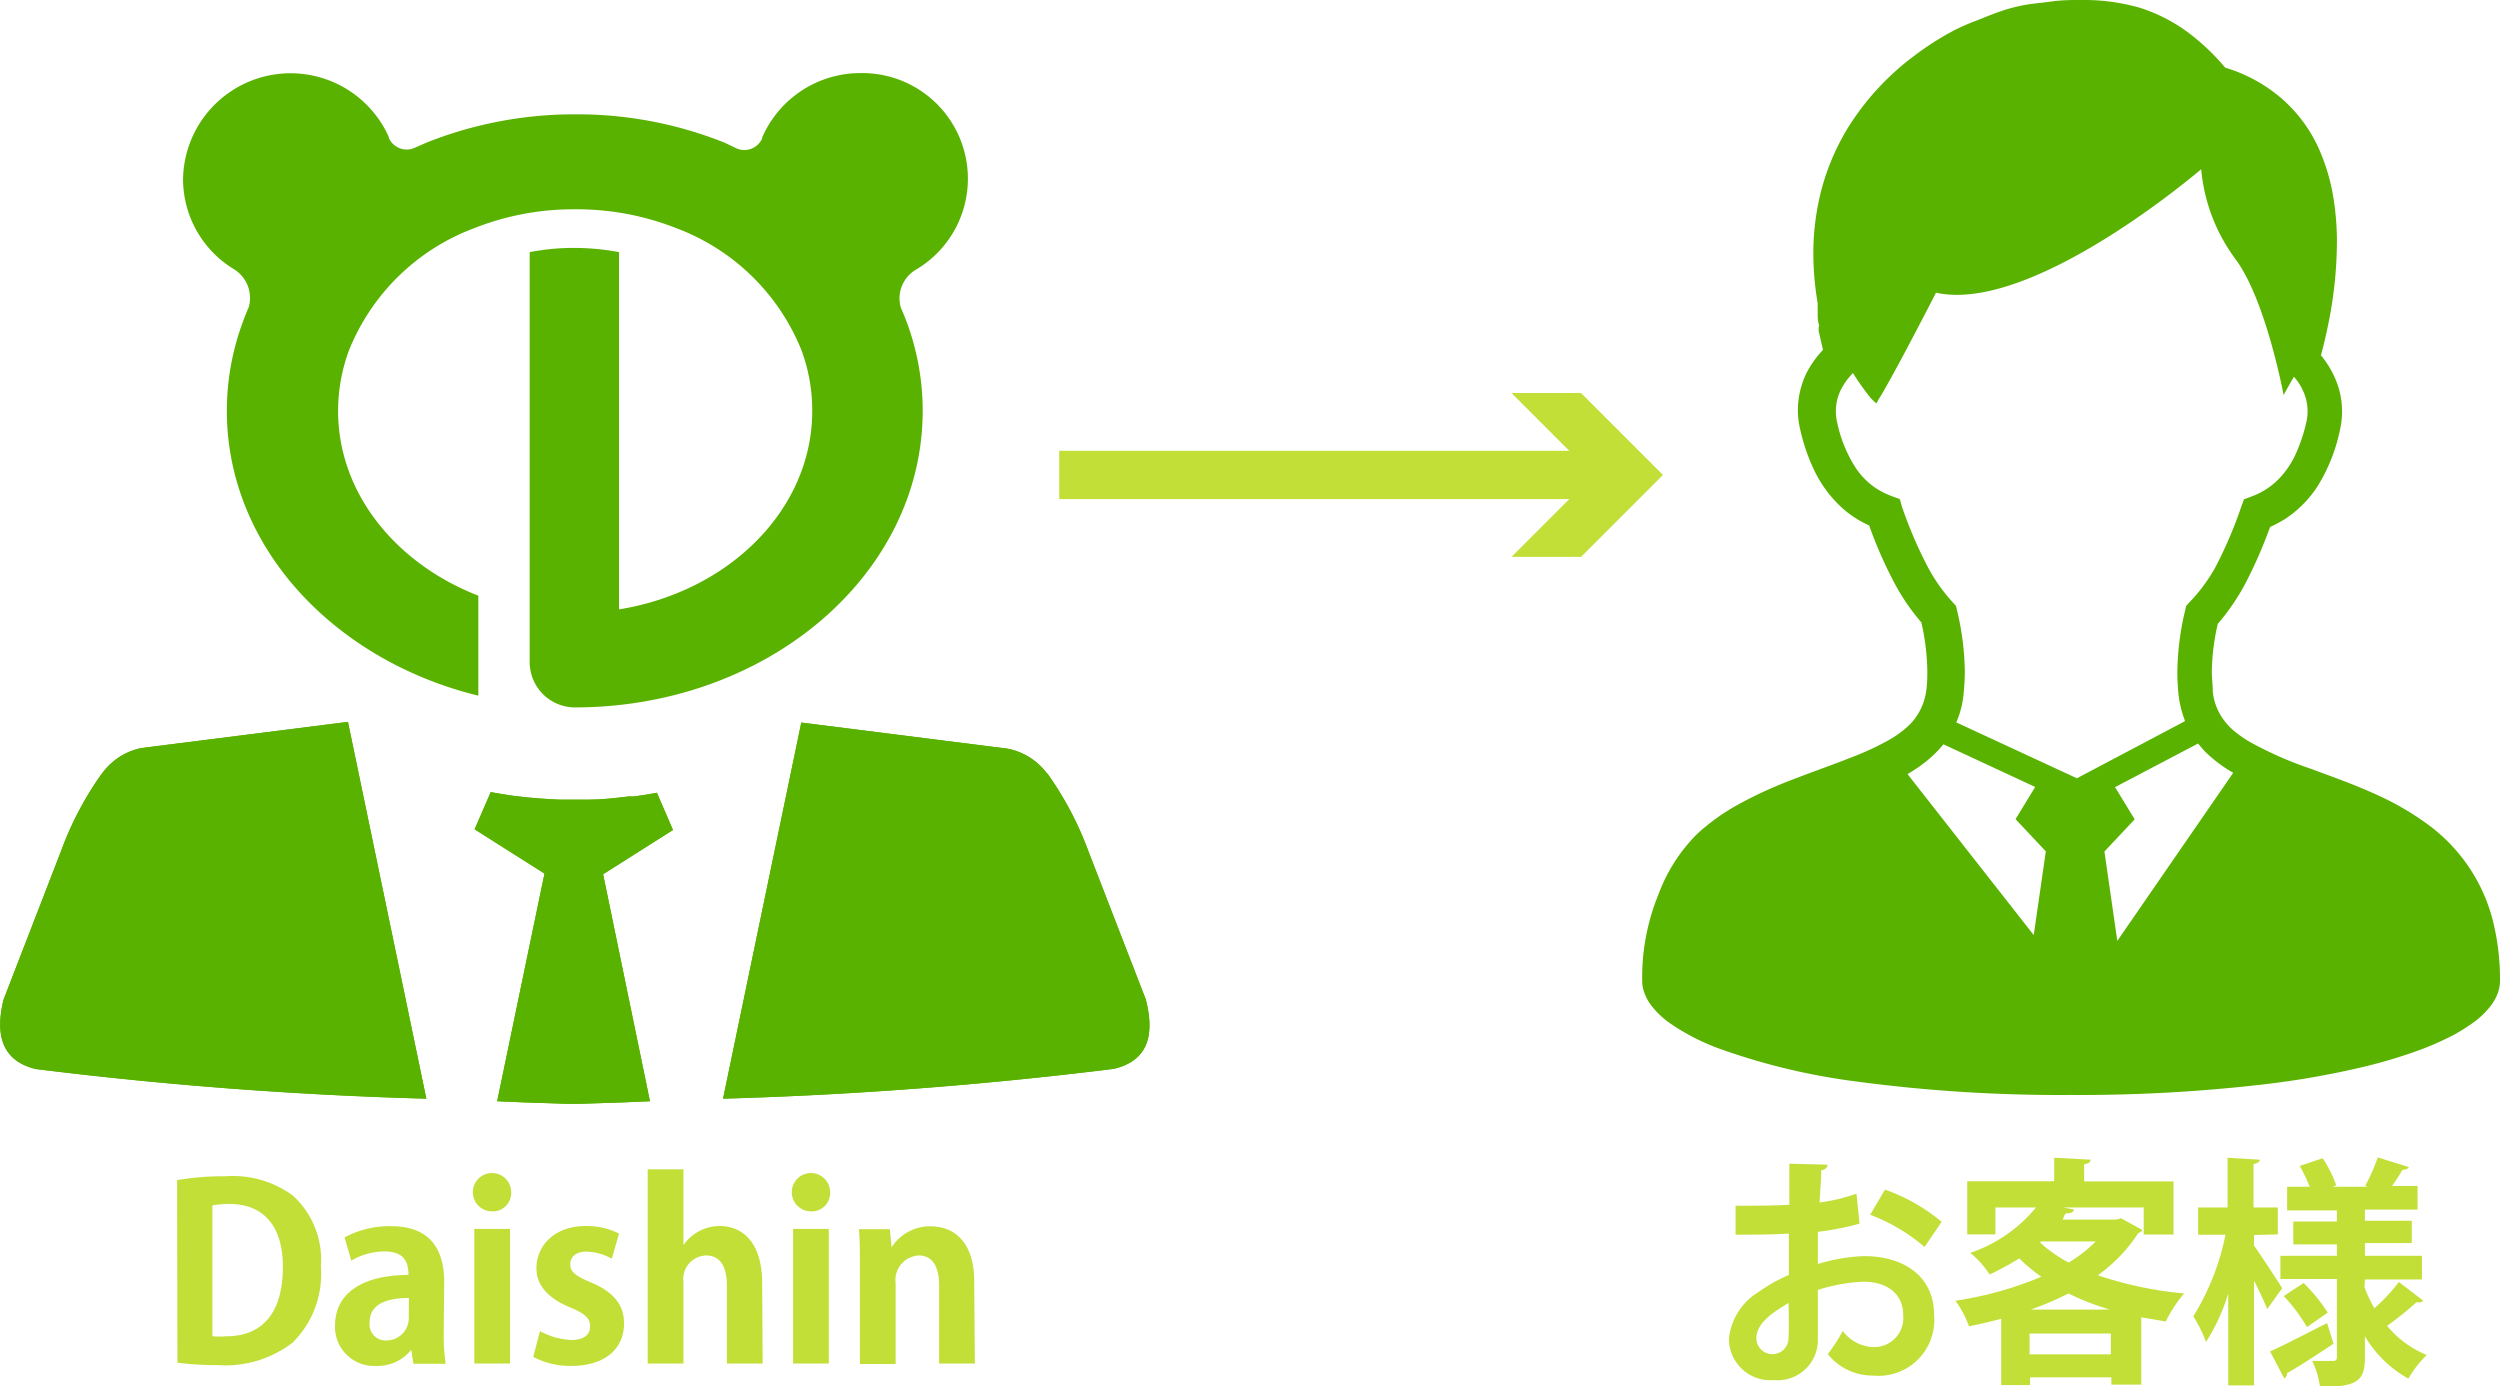 <svg xmlns="http://www.w3.org/2000/svg" width="155.28" height="86.1" viewBox="0 0 155.28 86.1"><defs><style>.cls-1,.cls-2{fill:#59b200;}.cls-1{fill-rule:evenodd;}.cls-3{fill:#c1df37;}.cls-4{fill:none;stroke:#c1df37;stroke-miterlimit:10;stroke-width:3px;}</style></defs><g id="レイヤー_2" data-name="レイヤー 2"><g id="レイヤー_1-2" data-name="レイヤー 1"><polygon class="cls-1" points="41.26 49.15 41.25 49.14 41.28 49.14 41.26 49.15"/><path class="cls-2" d="M21.62,44.88l4.86,23.36Q14.35,67.91,2.22,66.4h0c-1.93-.47-2.59-1.9-2-4.31T3.8,52.84A20.29,20.29,0,0,1,6.08,48.4l.22-.31L6.37,48a4,4,0,0,1,2.42-1.54l12.8-1.62Z"/><path class="cls-1" d="M21.62,44.88l4.86,23.36Q14.35,67.91,2.22,66.4h0c-1.93-.47-2.59-1.9-2-4.31T3.8,52.84A20.29,20.29,0,0,1,6.08,48.4l.22-.31L6.37,48a4,4,0,0,1,2.42-1.54l12.8-1.62Z"/><path class="cls-2" d="M32.23,49.47c.81.1,1.67.16,2.56.2h.05l.47,0H36l.48,0h0c.89,0,1.75-.1,2.56-.2l.35,0c.49-.07.95-.14,1.41-.23l1,2.31-4.34,2.75L40.37,68.4l-1.63.07L36,68.56h-.76l-2.73-.09-1.63-.07,2.94-14.14-4.34-2.75,1-2.31c.46.09.93.16,1.41.23Z"/><path class="cls-1" d="M32.23,49.47c.81.1,1.67.16,2.56.2h.05l.47,0H36l.48,0h0c.89,0,1.75-.1,2.56-.2l.35,0c.49-.07.95-.14,1.41-.23l1,2.31-4.34,2.75L40.37,68.4l-1.63.07L36,68.56h-.76l-2.73-.09-1.63-.07,2.94-14.14-4.34-2.75,1-2.31c.46.09.93.16,1.41.23Z"/><path class="cls-2" d="M65.09,48.09l.21.31a20.28,20.28,0,0,1,2.29,4.44q3.57,9.22,3.58,9.24c.61,2.41,0,3.84-2,4.31h0Q57,67.9,44.91,68.24l4.86-23.36,0,0,12.8,1.62A4,4,0,0,1,65,48Z"/><path class="cls-1" d="M65.09,48.09l.21.31a20.28,20.28,0,0,1,2.29,4.44q3.57,9.22,3.58,9.24c.61,2.41,0,3.84-2,4.31h0Q57,67.9,44.91,68.24l4.86-23.36,0,0,12.8,1.62A4,4,0,0,1,65,48Z"/><path class="cls-2" d="M56.94,16.72h0A6.56,6.56,0,0,0,53.45,4.54a6.65,6.65,0,0,0-6.11,4,.14.14,0,0,0,0,.06h0a1.22,1.22,0,0,1-1.09.72,1.23,1.23,0,0,1-.47-.09h0L45,8.86A24.66,24.66,0,0,0,35.73,7.1h0a24.85,24.85,0,0,0-9.22,1.75l-.8.35h0a1.18,1.18,0,0,1-.46.09,1.23,1.23,0,0,1-1.1-.72h0s0,0,0-.06a6.68,6.68,0,0,0-12.78,2.61,6.55,6.55,0,0,0,3.16,5.6h0a2.1,2.1,0,0,1,1,1.79,2,2,0,0,1-.09.6c-.13.29-.25.58-.35.87a15.85,15.85,0,0,0-1,5.54c0,8.4,6.6,15.48,15.62,17.69V37C24.58,35,21,30.63,21,25.52a10.81,10.81,0,0,1,.68-3.77,13.46,13.46,0,0,1,7.78-7.58A16.76,16.76,0,0,1,35.73,13h0A16.81,16.81,0,0,1,42,14.17a13.46,13.46,0,0,1,7.78,7.58,10.8,10.8,0,0,1,.67,3.77c0,6.12-5.15,11.22-12,12.33V15.66a15,15,0,0,0-2.78-.26h-.22a14.32,14.32,0,0,0-2.55.26V41.07a2.82,2.82,0,0,0,2.77,2.87h0c12,0,21.64-8.25,21.64-18.42a15.85,15.85,0,0,0-1-5.54c-.11-.28-.22-.57-.35-.85a2.16,2.16,0,0,1-.09-.62A2.08,2.08,0,0,1,56.94,16.72Z"/><path class="cls-3" d="M11,73.3a17,17,0,0,1,3-.24,6.29,6.29,0,0,1,4.19,1.2,5.39,5.39,0,0,1,1.74,4.41,6,6,0,0,1-1.74,4.71,6.84,6.84,0,0,1-4.67,1.41,18.88,18.88,0,0,1-2.5-.15ZM13.19,83a5.71,5.71,0,0,0,.86,0c2.11,0,3.52-1.29,3.52-4.32,0-2.61-1.27-3.9-3.33-3.9a6.18,6.18,0,0,0-1.05.09Z"/><path class="cls-3" d="M27.56,82.71a12.65,12.65,0,0,0,.12,2h-2l-.14-.87h0a2.68,2.68,0,0,1-2.22,1,2.42,2.42,0,0,1-2.51-2.5c0-2.15,1.91-3.15,4.56-3.15,0-.83-.28-1.46-1.5-1.46a4.07,4.07,0,0,0-2.05.57l-.42-1.44a5.87,5.87,0,0,1,2.89-.7c2.6,0,3.3,1.65,3.3,3.48ZM25.4,80.62c-1.2,0-2.44.29-2.44,1.5A1,1,0,0,0,24,83.26a1.39,1.39,0,0,0,1.39-1.44Z"/><path class="cls-3" d="M30.55,75.24a1.19,1.19,0,1,1,1.2-1.19A1.14,1.14,0,0,1,30.55,75.24Zm1.13,9.45H29.46V76.33h2.22Z"/><path class="cls-3" d="M38,78.18a3.4,3.4,0,0,0-1.58-.44c-.67,0-1,.35-1,.8s.31.7,1.27,1.11c1.41.58,2.07,1.39,2.07,2.55,0,1.59-1.2,2.64-3.28,2.64a4.89,4.89,0,0,1-2.36-.56l.42-1.6a4.48,4.48,0,0,0,1.95.55c.78,0,1.16-.33,1.16-.84s-.29-.78-1.2-1.17c-1.56-.63-2.13-1.51-2.13-2.43,0-1.5,1.2-2.64,3.06-2.64a4.49,4.49,0,0,1,2.07.47Z"/><path class="cls-3" d="M47.37,84.69H45.15V79.87c0-1.06-.33-1.89-1.29-1.89a1.46,1.46,0,0,0-1.41,1.64v5.07H40.23V72.63h2.22v4.71h0a2.74,2.74,0,0,1,2.24-1.19c1.48,0,2.65,1.08,2.65,3.54Z"/><path class="cls-3" d="M50.36,75.24a1.19,1.19,0,1,1,1.2-1.19A1.14,1.14,0,0,1,50.36,75.24Zm1.12,9.45H49.26V76.33h2.22Z"/><path class="cls-3" d="M60.55,84.69H58.33V79.81c0-1-.33-1.83-1.27-1.83a1.53,1.53,0,0,0-1.43,1.74v5H53.41V78.85c0-1,0-1.77-.06-2.5h1.92l.11,1.12h0a2.83,2.83,0,0,1,2.42-1.3c1.53,0,2.71,1.06,2.71,3.4Z"/><path class="cls-2" d="M154.81,57.08a10.66,10.66,0,0,0-4.19-6,17.24,17.24,0,0,0-2.81-1.63c-1.45-.68-2.94-1.2-4.31-1.71a22.89,22.89,0,0,1-3.6-1.57,7.19,7.19,0,0,1-1-.66,3.93,3.93,0,0,1-1-1.13,3.49,3.49,0,0,1-.46-1.45c0-.42-.06-.81-.06-1.18a13.87,13.87,0,0,1,.37-3,13.81,13.81,0,0,0,1.71-2.5,28.74,28.74,0,0,0,1.54-3.52,7.74,7.74,0,0,0,1-.54,6.94,6.94,0,0,0,2-2.07,10.71,10.71,0,0,0,1.34-3.42,4.92,4.92,0,0,0,.13-1.14,5.12,5.12,0,0,0-.5-2.21,5.89,5.89,0,0,0-.81-1.28c.16-.6.36-1.42.54-2.37a25.85,25.85,0,0,0,.45-4.59,16.85,16.85,0,0,0-.3-3.29,12.31,12.31,0,0,0-.75-2.42,9,9,0,0,0-2.29-3.2,9.59,9.59,0,0,0-3.6-2,13.89,13.89,0,0,0-1.9-1.87A10.27,10.27,0,0,0,132.9.48,12.49,12.49,0,0,0,129.33,0c-.63,0-1.26,0-1.89.09s-1.08.12-1.51.19a10.24,10.24,0,0,0-1.72.44c-.53.18-1,.39-1.69.65-.25.1-.58.24-1,.44A17.56,17.56,0,0,0,119,3.39,16.34,16.34,0,0,0,114.74,8a14.63,14.63,0,0,0-1.52,3.47,15.61,15.61,0,0,0-.59,4.29,18.79,18.79,0,0,0,.27,3.08,1.62,1.62,0,0,0,0,.22c0,.13,0,.27,0,.42s0,.43.06.62,0,.18,0,.24v.1h0v.12l.27,1.17a6.42,6.42,0,0,0-1,1.39,5.32,5.32,0,0,0-.56,2.35,4.92,4.92,0,0,0,.13,1.14,11.83,11.83,0,0,0,.81,2.44,7.61,7.61,0,0,0,1.81,2.5,6.51,6.51,0,0,0,1.68,1.09,26,26,0,0,0,1.54,3.52,13,13,0,0,0,1.7,2.5,14.43,14.43,0,0,1,.37,3c0,.37,0,.76-.06,1.18a3.67,3.67,0,0,1-.26,1,3.6,3.6,0,0,1-.84,1.23,6.52,6.52,0,0,1-1.42,1,17.18,17.18,0,0,1-2,.92c-1.27.51-2.71,1-4.17,1.58a25.1,25.1,0,0,0-3.28,1.56,13.25,13.25,0,0,0-2.26,1.66A10.4,10.4,0,0,0,103,55.58a13.58,13.58,0,0,0-1,5.34,2.12,2.12,0,0,0,.17.83,2.73,2.73,0,0,0,.37.67,5.29,5.29,0,0,0,1.12,1.09,13.62,13.62,0,0,0,3.26,1.67,40.37,40.37,0,0,0,8.43,2,95.27,95.27,0,0,0,13.29.83,98.58,98.58,0,0,0,11.81-.64,53.41,53.41,0,0,0,6.41-1.12,30.87,30.87,0,0,0,3.53-1.07,19.36,19.36,0,0,0,2-.89,12.62,12.62,0,0,0,1.14-.71,5.27,5.27,0,0,0,1.22-1.17,2.93,2.93,0,0,0,.38-.69,2.36,2.36,0,0,0,.15-.79A15,15,0,0,0,154.81,57.08Zm-28.49,1-7.84-10a9.46,9.46,0,0,0,1.16-.79,7.15,7.15,0,0,0,1.07-1.06l5.7,2.65-1.22,2,1.88,2Zm-4.81-13.21a5.76,5.76,0,0,0,.45-1.76,13.76,13.76,0,0,0,.08-1.4,17.14,17.14,0,0,0-.48-3.78l-.07-.3-.21-.23a10.54,10.54,0,0,1-1.58-2.26,26.65,26.65,0,0,1-1.57-3.68L118,31l-.49-.18a5.11,5.11,0,0,1-1-.5,4.63,4.63,0,0,1-1.35-1.42,8.44,8.44,0,0,1-1.06-2.71,3.09,3.09,0,0,1-.07-.66,3,3,0,0,1,.33-1.36,4.26,4.26,0,0,1,.73-1,16.42,16.42,0,0,0,1.09,1.54c.49.5.34.34.5.1,0,0,.57-.8,3.57-6.63,6,1.33,16.47-7.67,16.47-7.67a11,11,0,0,0,2.12,5.57c1.9,2.53,3,8.46,3,8.46s.26-.49.64-1.14a3.44,3.44,0,0,1,.56.86,3,3,0,0,1,.22,1.92,10.06,10.06,0,0,1-.66,2,5.38,5.38,0,0,1-1.28,1.78,4.59,4.59,0,0,1-1.45.87l-.49.18-.18.49a26.65,26.65,0,0,1-1.57,3.68A10.29,10.29,0,0,1,136,37.4l-.21.23-.07.3a17.14,17.14,0,0,0-.48,3.78,13.66,13.66,0,0,0,.07,1.4,6.4,6.4,0,0,0,.39,1.62l0,.07L129,48.34Zm10,13.57-.8-5.55,1.88-2-1.22-2,5.16-2.71a5.59,5.59,0,0,0,.45.52A8.41,8.41,0,0,0,138.71,48Z"/><path class="cls-3" d="M115.5,76a16,16,0,0,1-2.59.51c0,.7,0,1.42,0,2a11.05,11.05,0,0,1,2.87-.49c2.46,0,4.35,1.24,4.35,3.66a3.47,3.47,0,0,1-3.8,3.76,3.56,3.56,0,0,1-2.8-1.33,12.26,12.26,0,0,0,.93-1.44,2.46,2.46,0,0,0,1.89,1,1.81,1.81,0,0,0,1.86-2c0-1.2-.87-2.06-2.48-2.06a10.74,10.74,0,0,0-2.82.51v3a2.5,2.5,0,0,1-2.73,2.6,2.57,2.57,0,0,1-2.79-2.57,3.83,3.83,0,0,1,1.82-2.89,10.12,10.12,0,0,1,1.9-1.07V76.62c-1,.06-2.1.07-3.31.07l0-1.8c1.24,0,2.35,0,3.34-.06V72.28l2.37.06c0,.18-.15.32-.39.35,0,.58-.07,1.27-.1,2a11.14,11.14,0,0,0,2.29-.55Zm-4.41,4.93c-.87.53-2,1.2-2,2.21a1,1,0,1,0,2-.06C111.11,82.66,111.11,81.78,111.09,80.89Zm8.45-3.48a11.52,11.52,0,0,0-3.38-2l.92-1.56a11.39,11.39,0,0,1,3.52,2Z"/><path class="cls-3" d="M131.74,75.67l1.32.72c0,.11-.15.15-.25.2a9.74,9.74,0,0,1-2.51,2.62,23.38,23.38,0,0,0,5.36,1.13,8.28,8.28,0,0,0-1.14,1.74L133,81.82V86h-1.86v-.45h-5.05v.48H124.3V81.91c-.66.18-1.33.33-2,.47a6.74,6.74,0,0,0-.84-1.59,22,22,0,0,0,5.33-1.49,10.11,10.11,0,0,1-1.37-1.14,17.47,17.47,0,0,1-1.84,1,5.91,5.91,0,0,0-1.2-1.34A9.08,9.08,0,0,0,126.46,75h-2.52v1.67h-1.75v-3.3h5.4V71.91l2.26.12c0,.15-.12.24-.4.28v1.07H135v3.3h-1.85V75h-5l.66.12c0,.15-.18.24-.4.24s-.2.26-.3.39h3.34Zm-5.68,8.45h5.05V82.83h-5.05Zm5-2.78a15.23,15.23,0,0,1-2.58-1,19.68,19.68,0,0,1-2.34,1Zm-4.28-4.23-.07.06a8.38,8.38,0,0,0,1.78,1.25,8.65,8.65,0,0,0,1.68-1.31Z"/><path class="cls-3" d="M140,76.71v.66c.4.55,1.5,2.23,1.75,2.64-.28.39-.55.79-.93,1.29-.18-.45-.49-1.11-.82-1.76v6.51H138.4v-5.7a12.16,12.16,0,0,1-1.38,3,8.42,8.42,0,0,0-.79-1.59,15.29,15.29,0,0,0,2-5.07h-1.7V75h1.83V71.91l2,.12c0,.13-.12.22-.39.27V75h1.51v1.67Zm1,7.23c.88-.39,2.23-1.1,3.54-1.76l.4,1.28c-1.05.7-2.14,1.41-2.89,1.83a.36.36,0,0,1-.17.33Zm5.86-4a8.39,8.39,0,0,0,.62,1.32A11.5,11.5,0,0,0,149,79.63l1.52,1.16a.46.46,0,0,1-.42.09,21.68,21.68,0,0,1-1.83,1.47,6.17,6.17,0,0,0,2.46,1.81,6.81,6.81,0,0,0-1.14,1.47A7.18,7.18,0,0,1,146.89,83v1.32c0,1.49-.52,1.82-2.79,1.82a5.52,5.52,0,0,0-.48-1.61c.51,0,1.11,0,1.29,0s.24-.07.24-.25V79.44h-3.51V78h3.51v-.71h-2.71V75.87h2.71v-.69h-3.09V73.71h1.4a10.19,10.19,0,0,0-.62-1.29l1.43-.48a8,8,0,0,1,.84,1.68l-.24.09h2.2l-.16-.06a12,12,0,0,0,.78-1.76l1.93.6c-.06.11-.19.17-.4.17-.17.3-.41.69-.65,1h1.59v1.47h-3.27v.69h2.91v1.39h-2.91V78h3.54v1.47h-3.54Zm-3.57,2.49a10.7,10.7,0,0,0-1.44-1.93l1.23-.81a10.29,10.29,0,0,1,1.5,1.84Z"/><line class="cls-4" x1="65.79" y1="29.5" x2="99.86" y2="29.5"/><polygon class="cls-3" points="93.88 34.59 98.97 29.5 93.88 24.41 98.2 24.41 103.29 29.5 98.2 34.59 93.88 34.59"/></g></g></svg>
